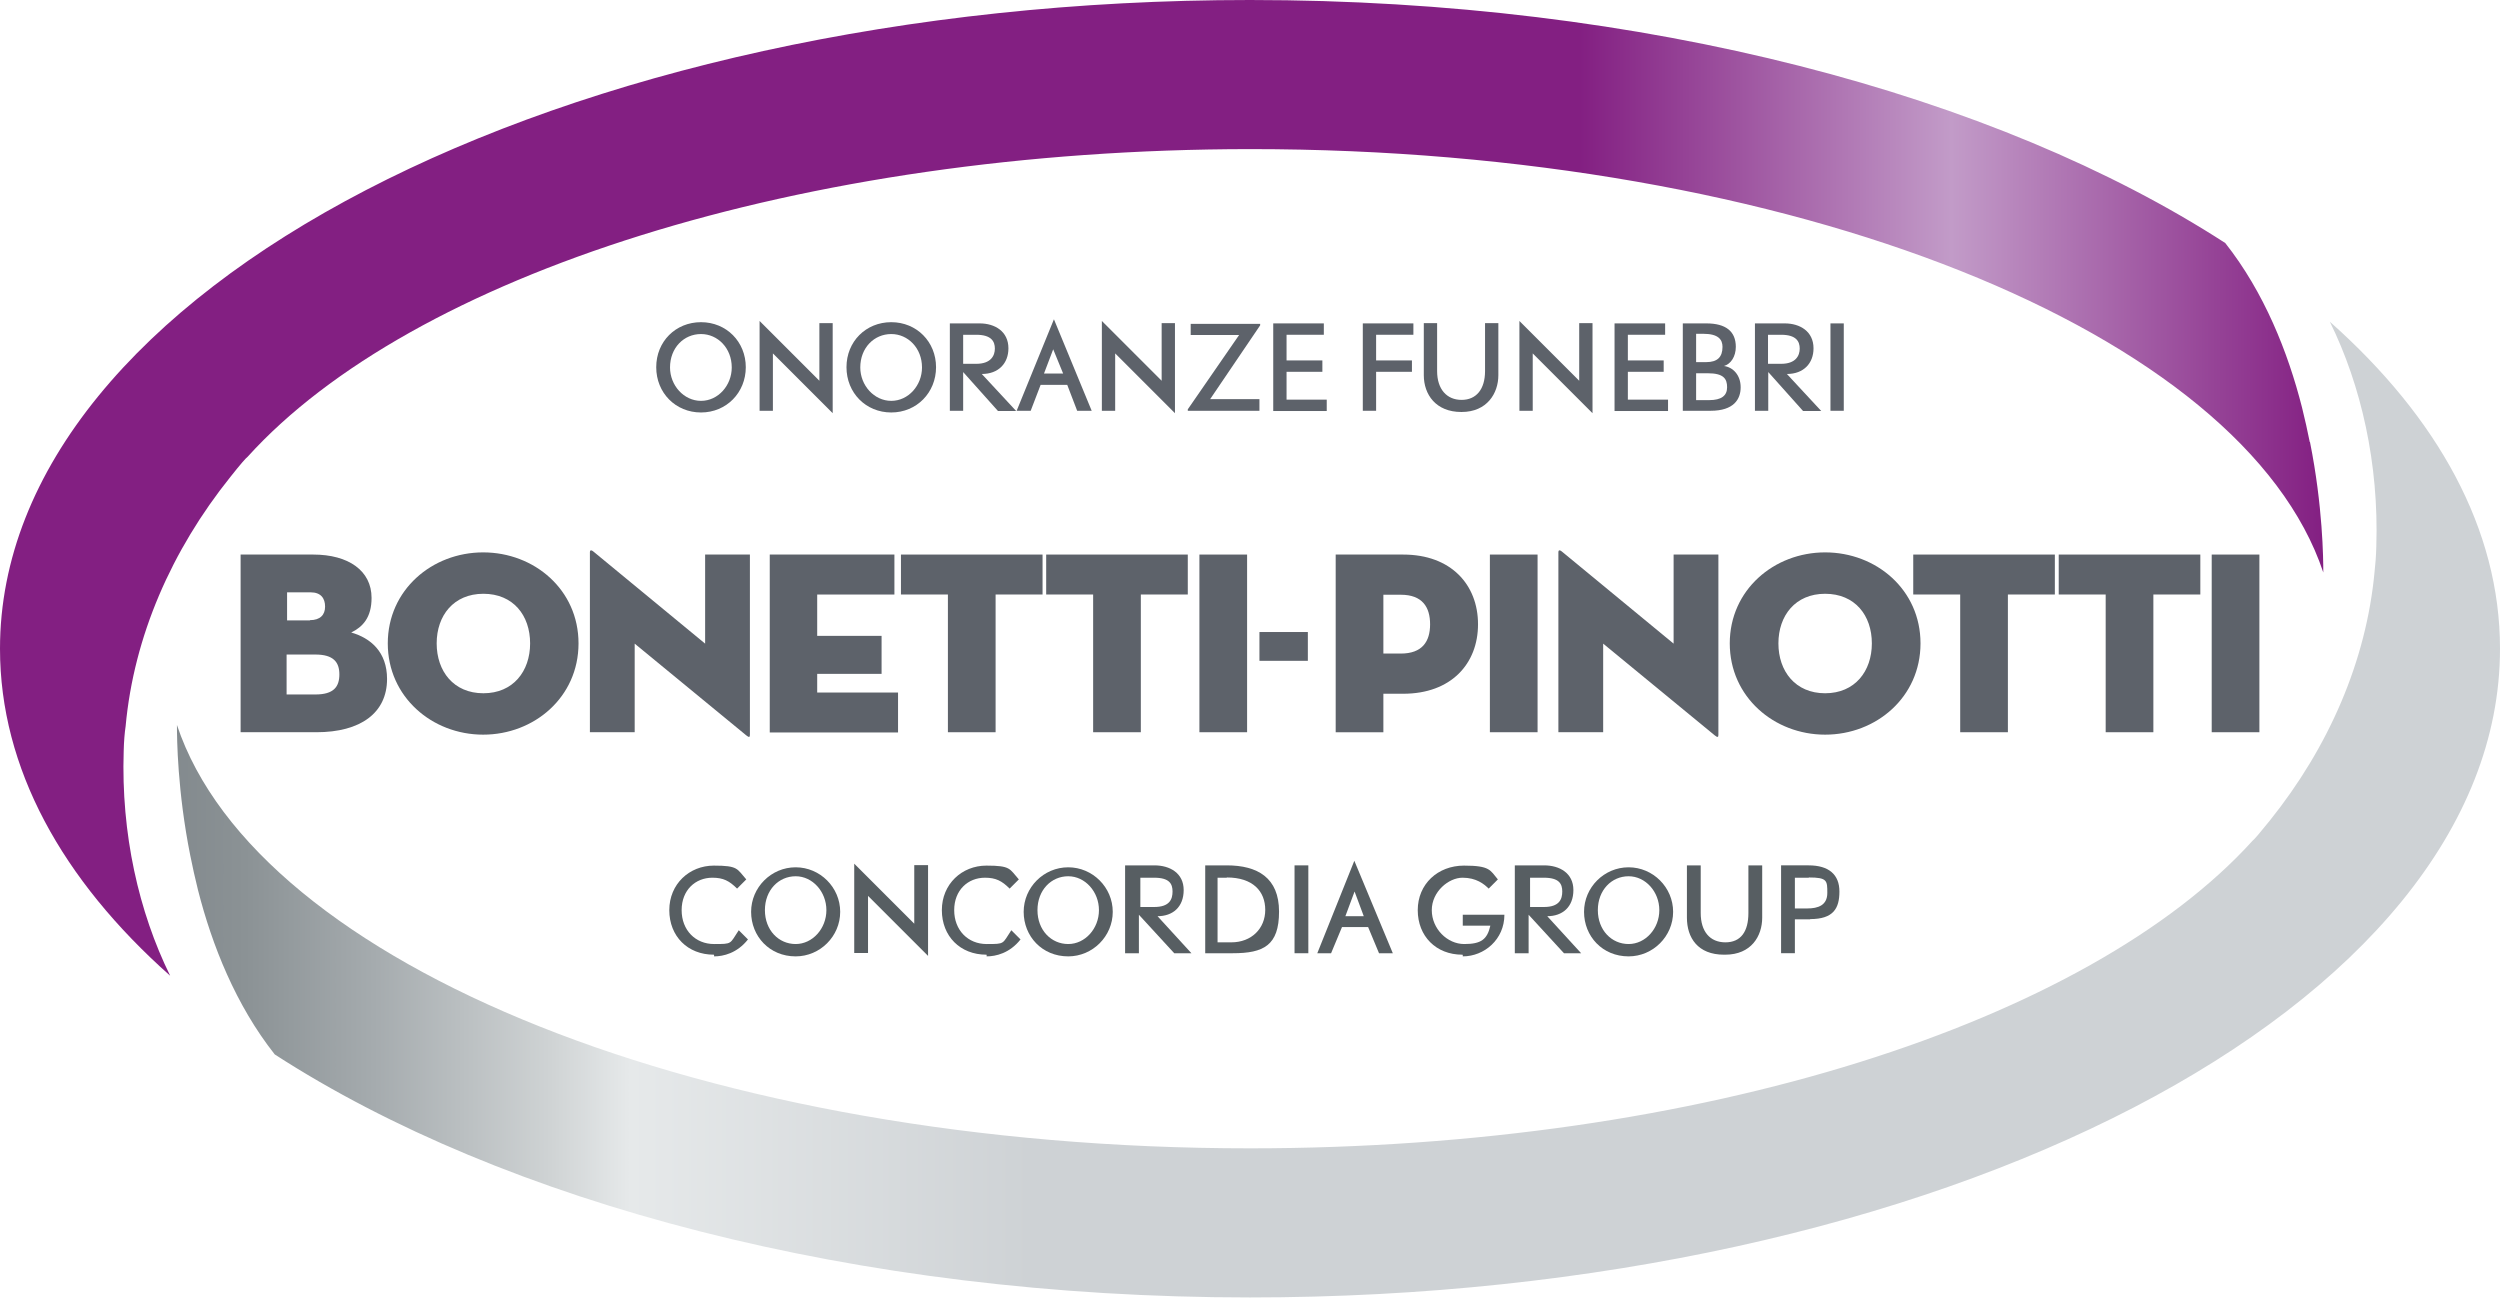 <?xml version="1.0" encoding="UTF-8"?>
<svg id="Livello_2" data-name="Livello 2" xmlns="http://www.w3.org/2000/svg" xmlns:xlink="http://www.w3.org/1999/xlink" viewBox="0 0 103.28 53.61">
  <defs>
    <style>
      .cls-1 {
        fill: url(#linear-gradient);
      }

      .cls-1, .cls-2, .cls-3, .cls-4 {
        stroke-width: 0px;
      }

      .cls-2 {
        fill: #5d626a;
      }

      .cls-3 {
        fill: url(#linear-gradient-2);
      }

      .cls-4 {
        fill: #575e62;
      }
    </style>
    <linearGradient id="linear-gradient" x1="73.04" y1="33.45" x2="6.85" y2="33.45" gradientUnits="userSpaceOnUse">
      <stop offset=".46" stop-color="#ced2d5"/>
      <stop offset=".71" stop-color="#e6e9ea"/>
      <stop offset=".76" stop-color="#cfd3d4"/>
      <stop offset=".87" stop-color="#a5abae"/>
      <stop offset=".95" stop-color="#8b9295"/>
      <stop offset="1" stop-color="#82898d"/>
    </linearGradient>
    <linearGradient id="linear-gradient-2" x1="0" y1="20.16" x2="95.97" y2="20.16" gradientUnits="userSpaceOnUse">
      <stop offset=".68" stop-color="#831f82"/>
      <stop offset=".84" stop-color="#c29bc8"/>
      <stop offset="1" stop-color="#831f82"/>
    </linearGradient>
  </defs>
  <g id="Livello_1-2" data-name="Livello 1">
    <g>
      <g>
        <g>
          <path class="cls-1" d="M103.28,26.8c0-4.93-2.56-9.54-7.03-13.51,1.3,2.64,2.03,5.87,1.92,9.28-.01.42-.04.76-.07,1.03-.34,3.71-1.9,7.27-4.33,10.3-.42.52-.64.78-.71.83-6.76,7.46-22.75,12.71-41.42,12.71,0,0,0,0,0,0-22.44,0-41.03-7.59-44.33-17.49,0,0,0,0,0,0,0,.57.02,2.74.55,5.39.09.46.2.94.32,1.43.58,2.28,1.56,4.75,3.17,6.79,9.46,6.12,24,10.04,40.29,10.04h0s0,0,0,0h0c28.52,0,51.64-12,51.64-26.8Z"/>
          <path class="cls-3" d="M95.42,18.26c-.09-.46-.2-.94-.32-1.43-.58-2.28-1.56-4.75-3.17-6.79C82.47,3.92,67.94,0,51.64,0h0c-28.52,0-51.64,12-51.64,26.8,0,4.93,2.56,9.54,7.03,13.51-1.3-2.64-2.03-5.87-1.92-9.28.01-.42.04-.76.08-1.03.34-3.71,1.9-7.27,4.33-10.3.42-.53.64-.78.71-.83,6.75-7.46,22.78-12.7,41.43-12.71,22.44,0,41.02,7.59,44.32,17.49,0,0,0,0,0,0,0-.57-.02-2.74-.55-5.39Z"/>
        </g>
        <g>
          <path class="cls-2" d="M9.94,22.91h3c1.46,0,2.41.67,2.41,1.79,0,.82-.37,1.2-.84,1.43.8.23,1.48.8,1.48,1.92,0,1.4-1.09,2.2-2.92,2.2h-3.13v-7.34ZM12.8,25.62c.43,0,.63-.22.63-.56s-.17-.59-.6-.59h-.97v1.16h.95ZM13.03,28.69c.76,0,.99-.32.99-.83s-.25-.82-.99-.82h-1.19v1.65h1.19Z"/>
          <path class="cls-2" d="M16.02,26.58c0-2.21,1.83-3.76,3.94-3.76s3.94,1.54,3.94,3.76-1.83,3.77-3.94,3.77-3.94-1.56-3.94-3.77ZM21.9,26.58c0-1.16-.7-2.05-1.93-2.05s-1.93.9-1.93,2.05.7,2.06,1.93,2.06,1.93-.91,1.93-2.06Z"/>
          <path class="cls-2" d="M26.22,26.59v3.66h-1.85v-7.44c0-.06.03-.12.15-.02l4.61,3.8v-3.68h1.85v7.45c0,.09-.03.12-.15.02l-4.61-3.79Z"/>
          <path class="cls-2" d="M31.8,22.91h5.15v1.65h-3.19v1.71h2.66v1.57h-2.66v.77h3.34v1.65h-5.3v-7.34Z"/>
          <path class="cls-2" d="M39.16,24.56h-1.94v-1.65h5.85v1.65h-1.94v5.69h-1.97v-5.69Z"/>
          <path class="cls-2" d="M45.16,24.56h-1.94v-1.65h5.85v1.65h-1.94v5.69h-1.97v-5.69Z"/>
          <path class="cls-2" d="M49.55,22.91h1.97v7.34h-1.97v-7.34Z"/>
          <path class="cls-2" d="M52.03,26.11h2v1.19h-2v-1.19Z"/>
          <path class="cls-2" d="M57.15,30.25h-1.97v-7.34h2.79c1.98,0,3.09,1.25,3.09,2.88s-1.11,2.87-3.09,2.87h-.82v1.59ZM57.87,27c.89,0,1.21-.5,1.21-1.21s-.32-1.22-1.21-1.22h-.72v2.43h.72Z"/>
          <path class="cls-2" d="M61.55,22.91h1.97v7.34h-1.97v-7.34Z"/>
          <path class="cls-2" d="M66.23,26.59v3.66h-1.85v-7.44c0-.06.03-.12.15-.02l4.61,3.8v-3.68h1.85v7.45c0,.09-.03.12-.15.02l-4.61-3.79Z"/>
          <path class="cls-2" d="M71.46,26.58c0-2.21,1.83-3.76,3.94-3.76s3.94,1.54,3.94,3.76-1.83,3.77-3.94,3.77-3.94-1.56-3.94-3.77ZM77.33,26.58c0-1.16-.7-2.05-1.93-2.05s-1.93.9-1.93,2.05.7,2.06,1.93,2.06,1.93-.91,1.93-2.06Z"/>
          <path class="cls-2" d="M80.98,24.56h-1.94v-1.65h5.85v1.65h-1.94v5.69h-1.97v-5.69Z"/>
          <path class="cls-2" d="M86.99,24.56h-1.94v-1.65h5.85v1.65h-1.94v5.69h-1.97v-5.69Z"/>
          <path class="cls-2" d="M91.37,22.91h1.97v7.34h-1.97v-7.34Z"/>
        </g>
        <g>
          <path class="cls-2" d="M28.96,17.04c-1.05,0-1.85-.81-1.85-1.87s.8-1.86,1.85-1.86,1.85.81,1.85,1.86-.8,1.87-1.85,1.87ZM28.96,13.8c-.71,0-1.28.57-1.28,1.38,0,.74.57,1.38,1.28,1.38s1.27-.64,1.27-1.38c0-.8-.58-1.38-1.27-1.38Z"/>
          <path class="cls-2" d="M31.93,14.6v2.37h-.55v-3.71l2.47,2.47v-2.38h.55v3.72l-2.47-2.47Z"/>
          <path class="cls-2" d="M36.82,17.04c-1.05,0-1.85-.81-1.85-1.87s.8-1.86,1.85-1.86,1.85.81,1.85,1.86-.8,1.87-1.85,1.87ZM36.82,13.8c-.71,0-1.28.57-1.28,1.38,0,.74.57,1.38,1.28,1.38s1.27-.64,1.27-1.38c0-.8-.58-1.38-1.27-1.38Z"/>
          <path class="cls-2" d="M41.22,16.97l-1.43-1.6v1.6h-.55v-3.61h1.23c.63,0,1.19.33,1.19,1.03,0,.62-.41,1.06-1.1,1.06l1.42,1.53h-.75ZM40.33,13.83h-.54v1.2h.54c.61,0,.77-.34.77-.63s-.14-.57-.77-.57Z"/>
          <path class="cls-2" d="M44.5,16.97l-.41-1.07h-1.1l-.41,1.07h-.58l1.54-3.78,1.56,3.78h-.58ZM43.51,14.43l-.38,1h.79l-.41-1Z"/>
          <path class="cls-2" d="M46.07,14.6v2.37h-.55v-3.71l2.47,2.47v-2.38h.55v3.72l-2.47-2.47Z"/>
          <path class="cls-2" d="M49.99,16.49h2.04v.48h-2.96v-.06l2.12-3.07h-2v-.46h2.87v.06l-2.06,3.04Z"/>
          <path class="cls-2" d="M52.6,16.97v-3.61h2.09v.47h-1.54v1.06h1.48v.47h-1.48v1.15h1.66v.47h-2.21Z"/>
          <path class="cls-2" d="M56.85,13.83v1.06h1.48v.47h-1.48v1.61h-.55v-3.61h2.09v.47h-1.54Z"/>
          <path class="cls-2" d="M60.37,17.02c-1.05,0-1.55-.72-1.55-1.52v-2.15h.55v1.98c0,.75.4,1.19,1.01,1.19s.97-.44.97-1.19v-1.98h.55v2.15c0,.75-.47,1.52-1.52,1.52Z"/>
          <path class="cls-2" d="M63.32,14.6v2.37h-.55v-3.71l2.47,2.47v-2.38h.55v3.72l-2.47-2.47Z"/>
          <path class="cls-2" d="M66.7,16.97v-3.61h2.09v.47h-1.54v1.06h1.48v.47h-1.48v1.15h1.66v.47h-2.21Z"/>
          <path class="cls-2" d="M70.67,16.97h-1.15v-3.61h.97c.81,0,1.22.33,1.22.97,0,.39-.2.71-.49.79.37.05.69.37.69.88,0,.49-.28.97-1.24.97ZM70.37,13.79h-.3v1.17h.42c.46,0,.67-.21.67-.63,0-.3-.17-.54-.79-.54ZM70.55,15.42h-.48v1.11h.54c.5,0,.74-.18.74-.53s-.14-.58-.8-.58Z"/>
          <path class="cls-2" d="M74.48,16.97l-1.43-1.6v1.6h-.55v-3.61h1.23c.63,0,1.19.33,1.19,1.03,0,.62-.41,1.06-1.1,1.06l1.42,1.53h-.75ZM73.58,13.83h-.54v1.2h.54c.61,0,.77-.34.77-.63s-.14-.57-.77-.57Z"/>
          <path class="cls-2" d="M75.62,16.97v-3.61h.55v3.61h-.55Z"/>
        </g>
      </g>
      <g>
        <path class="cls-4" d="M29.49,39.44c-1.08,0-1.84-.76-1.84-1.84s.83-1.84,1.84-1.84.95.13,1.34.57l-.38.38c-.32-.32-.57-.45-1.02-.45-.7,0-1.27.51-1.27,1.34s.57,1.4,1.34,1.4.64,0,1.02-.57l.38.38c-.45.57-1.02.7-1.4.7v-.06Z"/>
        <path class="cls-4" d="M32.87,39.51c-1.08,0-1.84-.83-1.84-1.84s.83-1.84,1.84-1.84,1.84.83,1.84,1.84-.83,1.84-1.84,1.84ZM32.87,36.2c-.7,0-1.27.57-1.27,1.4s.57,1.4,1.27,1.4,1.27-.64,1.27-1.4-.57-1.4-1.27-1.4Z"/>
        <path class="cls-4" d="M35.86,37.02v2.35h-.57v-3.69l2.48,2.48v-2.42h.57v3.75s-2.48-2.48-2.48-2.48Z"/>
        <path class="cls-4" d="M40.75,39.44c-1.08,0-1.84-.76-1.84-1.84s.83-1.84,1.84-1.84.95.13,1.34.57l-.38.38c-.32-.32-.57-.45-1.02-.45-.7,0-1.27.51-1.27,1.34s.57,1.4,1.34,1.4.64,0,1.02-.57l.38.38c-.45.57-1.02.7-1.4.7v-.06Z"/>
        <path class="cls-4" d="M44.13,39.51c-1.08,0-1.84-.83-1.84-1.84s.83-1.84,1.84-1.84,1.84.83,1.84,1.84-.83,1.84-1.84,1.84ZM44.13,36.2c-.7,0-1.27.57-1.27,1.4s.57,1.4,1.27,1.4,1.27-.64,1.27-1.4-.57-1.4-1.27-1.4Z"/>
        <path class="cls-4" d="M48.51,39.38l-1.46-1.59v1.59h-.57v-3.63h1.21c.64,0,1.21.32,1.21,1.02s-.45,1.08-1.08,1.08l1.4,1.53h-.76.06ZM47.62,36.26h-.51v1.21h.57c.64,0,.76-.32.76-.64s-.13-.57-.76-.57h-.06Z"/>
        <path class="cls-4" d="M50.93,39.38h-1.14v-3.63h.89c1.27,0,2.16.51,2.16,1.91s-.64,1.72-1.91,1.72ZM50.68,36.26h-.38v2.67h.57c.83,0,1.4-.57,1.4-1.34s-.51-1.34-1.59-1.34Z"/>
        <path class="cls-4" d="M53.48,39.38v-3.63h.57v3.63h-.57Z"/>
        <path class="cls-4" d="M56.97,39.38l-.45-1.08h-1.08l-.45,1.08h-.57l1.53-3.82,1.59,3.82h-.57ZM55.96,36.83l-.38,1.02h.76l-.38-1.02Z"/>
        <path class="cls-4" d="M60.41,39.44c-1.08,0-1.84-.76-1.84-1.84s.83-1.84,1.91-1.84,1.08.19,1.4.57l-.38.38c-.19-.19-.51-.45-1.08-.45s-1.27.57-1.27,1.34.64,1.4,1.34,1.4.95-.19,1.08-.76h-1.14v-.45h1.72c0,1.02-.83,1.72-1.72,1.72v-.06Z"/>
        <path class="cls-4" d="M64.61,39.38l-1.46-1.59v1.59h-.57v-3.63h1.21c.64,0,1.21.32,1.21,1.02s-.45,1.08-1.08,1.08l1.4,1.53h-.76.06ZM63.72,36.26h-.51v1.21h.57c.64,0,.76-.32.76-.64s-.13-.57-.76-.57h-.06Z"/>
        <path class="cls-4" d="M67.28,39.51c-1.08,0-1.84-.83-1.84-1.84s.83-1.84,1.84-1.84,1.84.83,1.84,1.84-.83,1.84-1.84,1.84ZM67.28,36.2c-.7,0-1.27.57-1.27,1.4s.57,1.4,1.27,1.4,1.27-.64,1.27-1.4-.57-1.4-1.27-1.4Z"/>
        <path class="cls-4" d="M71.22,39.44c-1.08,0-1.53-.7-1.53-1.53v-2.16h.57v1.97c0,.76.38,1.21,1.02,1.21s.95-.45.95-1.21v-1.97h.57v2.16c0,.76-.45,1.53-1.53,1.53h-.06Z"/>
        <path class="cls-4" d="M74.79,37.98h-.64v1.4h-.57v-3.63h1.14c.83,0,1.27.38,1.27,1.08s-.25,1.14-1.21,1.14ZM74.72,36.26h-.57v1.27h.51c.45,0,.83-.13.83-.64s0-.64-.76-.64Z"/>
      </g>
    </g>
  </g>
</svg>